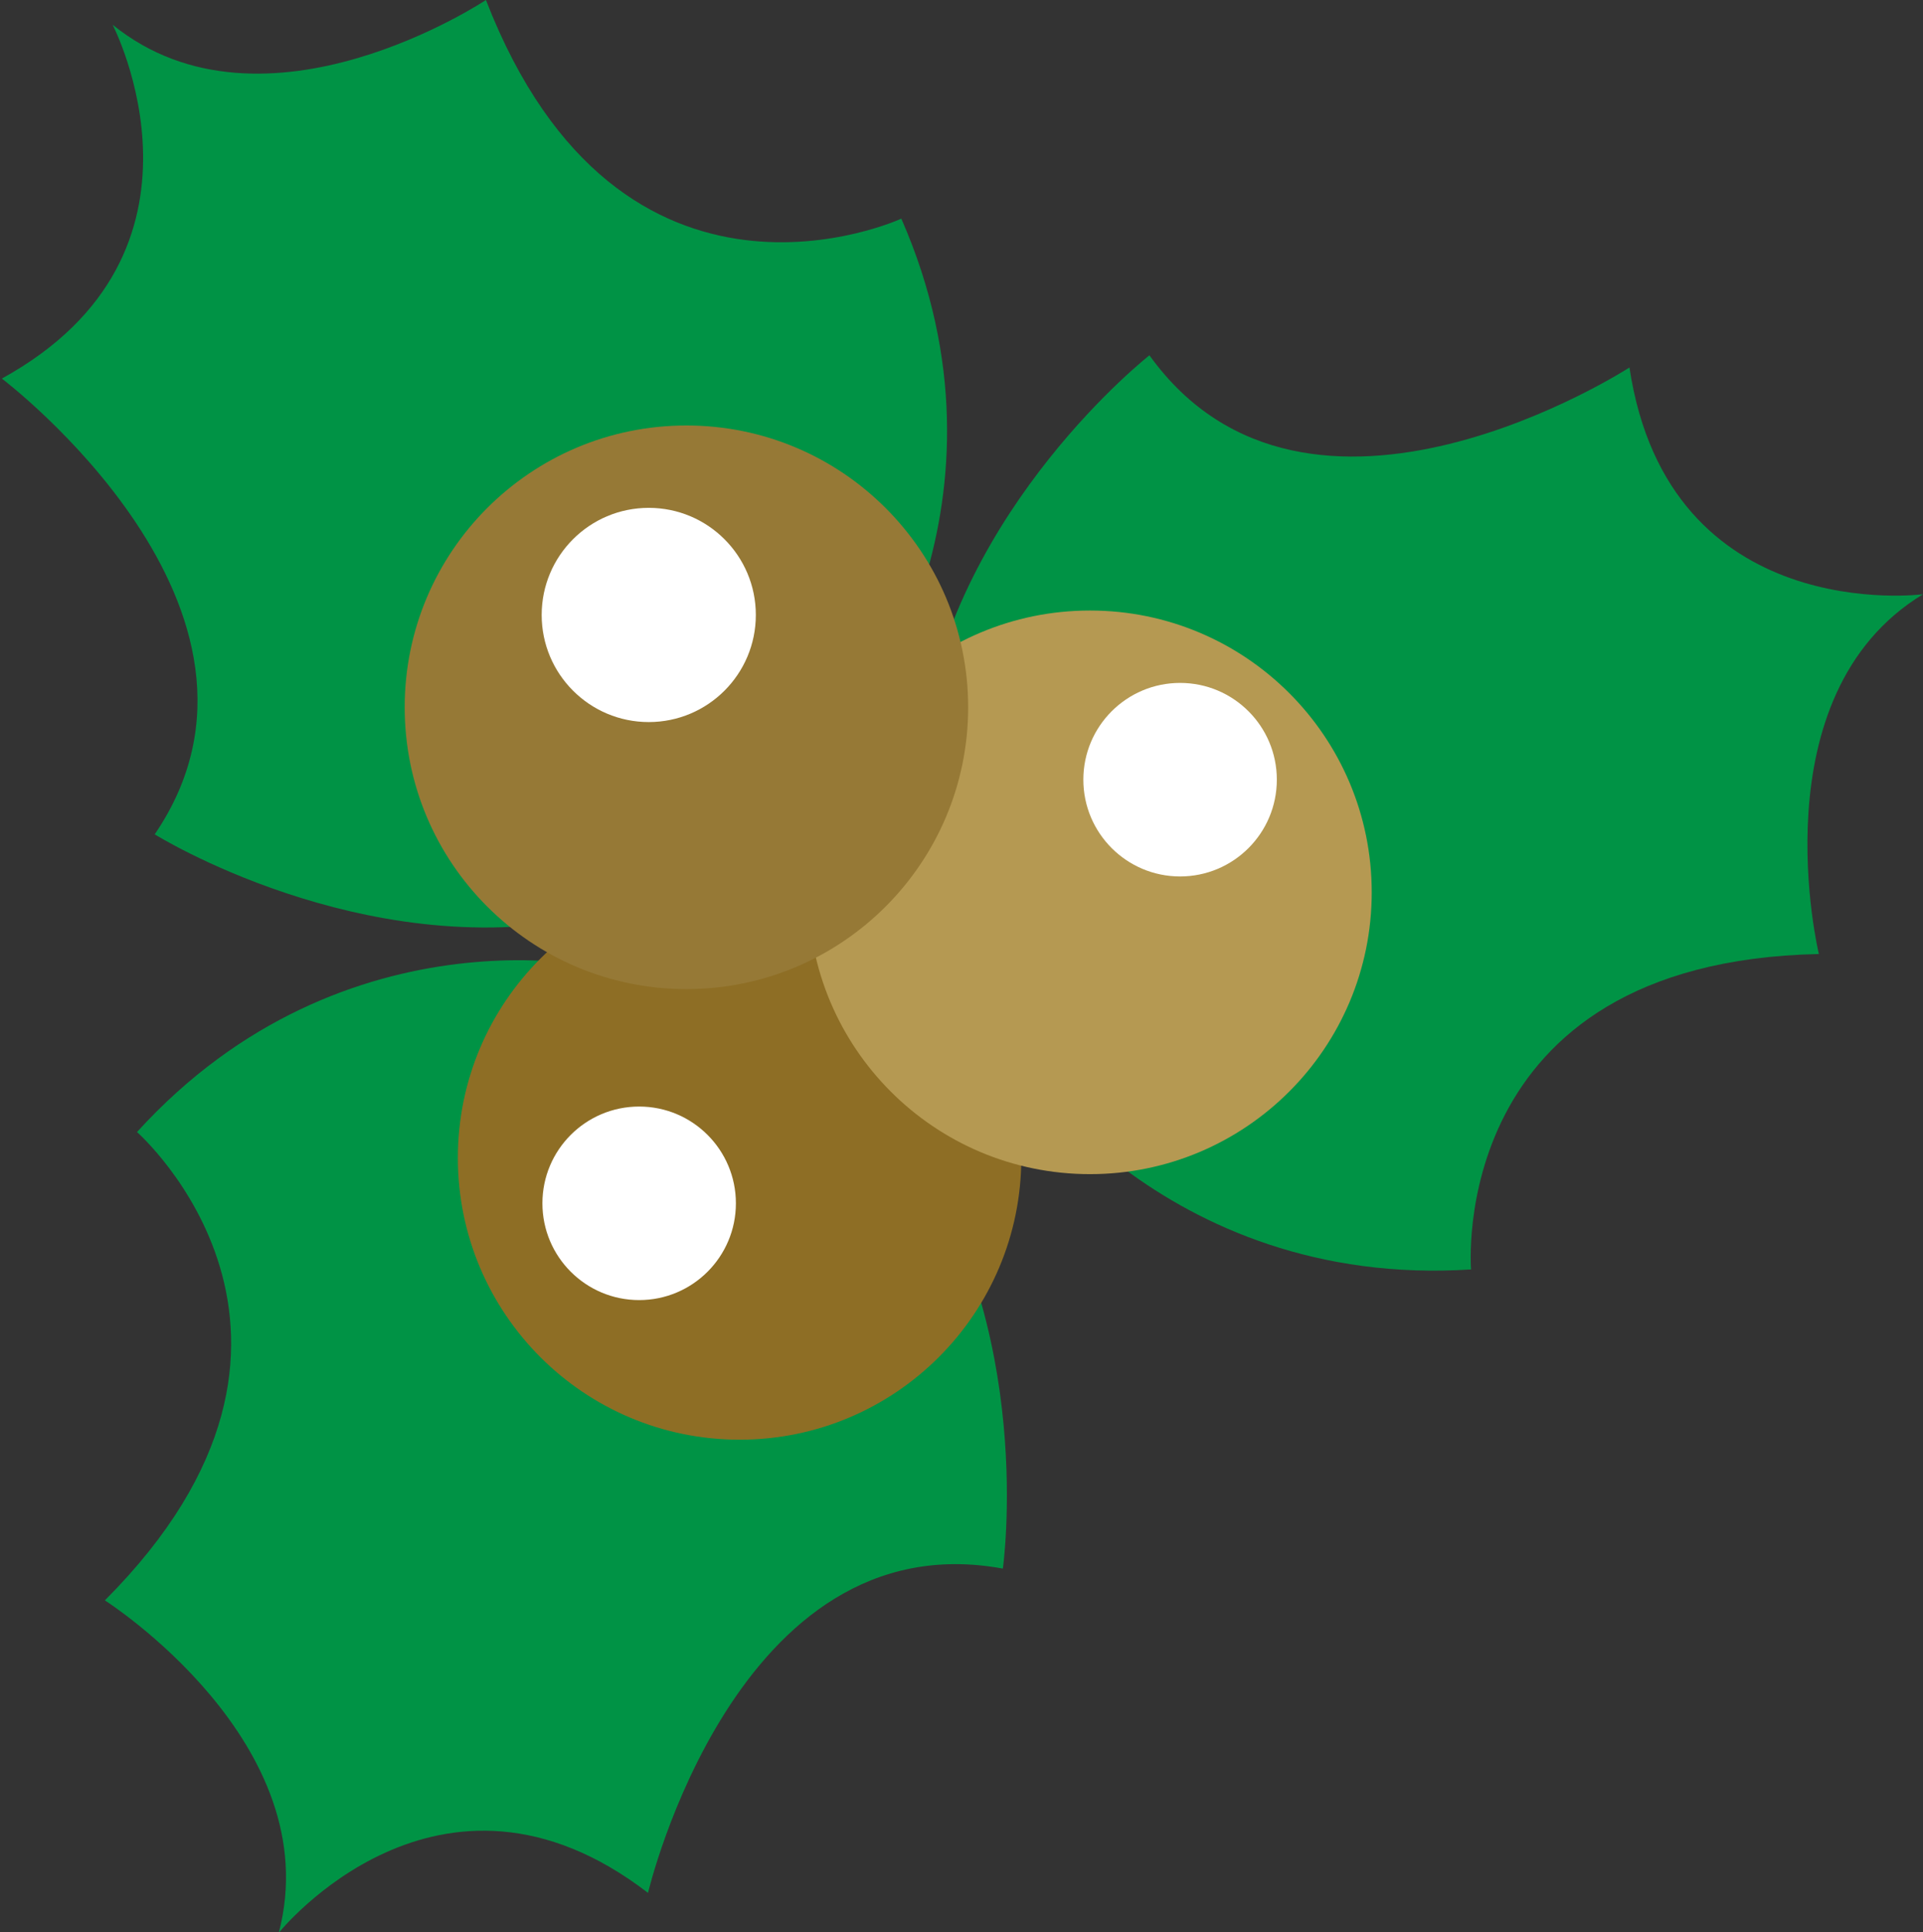 <svg xmlns="http://www.w3.org/2000/svg" viewBox="0 0 52.08 52.31"><rect x="0" y="0" width="52.08" height="52.31" fill="#333333" stroke="none"/><path d="M17.08,26.44c-.35-.31-7.72-2-13.37,4.21,0,0,6.28,5.52-.87,12.68,0,0,6.06,3.86,4.71,9,0,0,4.35-5.42,10-1.08,0,0,2.38-10.11,9.61-8.78h0s.93-6.54-2.63-11.56S17.08,26.44,17.08,26.44Z" fill="#009345"/><path d="M22.85,19.85c.43-.2,4.92-6.27,1.56-13.93,0,0-7.59,3.51-11.25-5.92,0,0-6,4-10.11.67,0,0,3.2,6.17-3,9.58,0,0,8.28,6.26,4.14,12.34h0s5.6,3.49,11.64,2.26S22.85,19.85,22.85,19.85Z" fill="#009345"/><path d="M27.29,28.14c0,.48,4.21,6.77,12.55,6.23,0,0-.69-8.33,9.42-8.54,0,0-1.69-7,2.82-9.74,0,0-6.89.9-7.95-6.14,0,0-8.71,5.64-13-.33h0S25.92,13.7,25,19.79,27.29,28.14,27.29,28.14Z" fill="#009345"/><circle cx="20.03" cy="31.35" r="7.63" fill="#8e6e25"/><circle cx="29.52" cy="24.16" r="7.63" fill="#b59952"/><circle cx="31.96" cy="21.11" r="2.62" fill="#fff"/><circle cx="17.31" cy="32.58" r="2.62" fill="#fff"/><circle cx="18.59" cy="19.15" r="7.63" fill="#967936"/><circle cx="17.57" cy="16.65" r="2.9" fill="#fff"/></svg>
